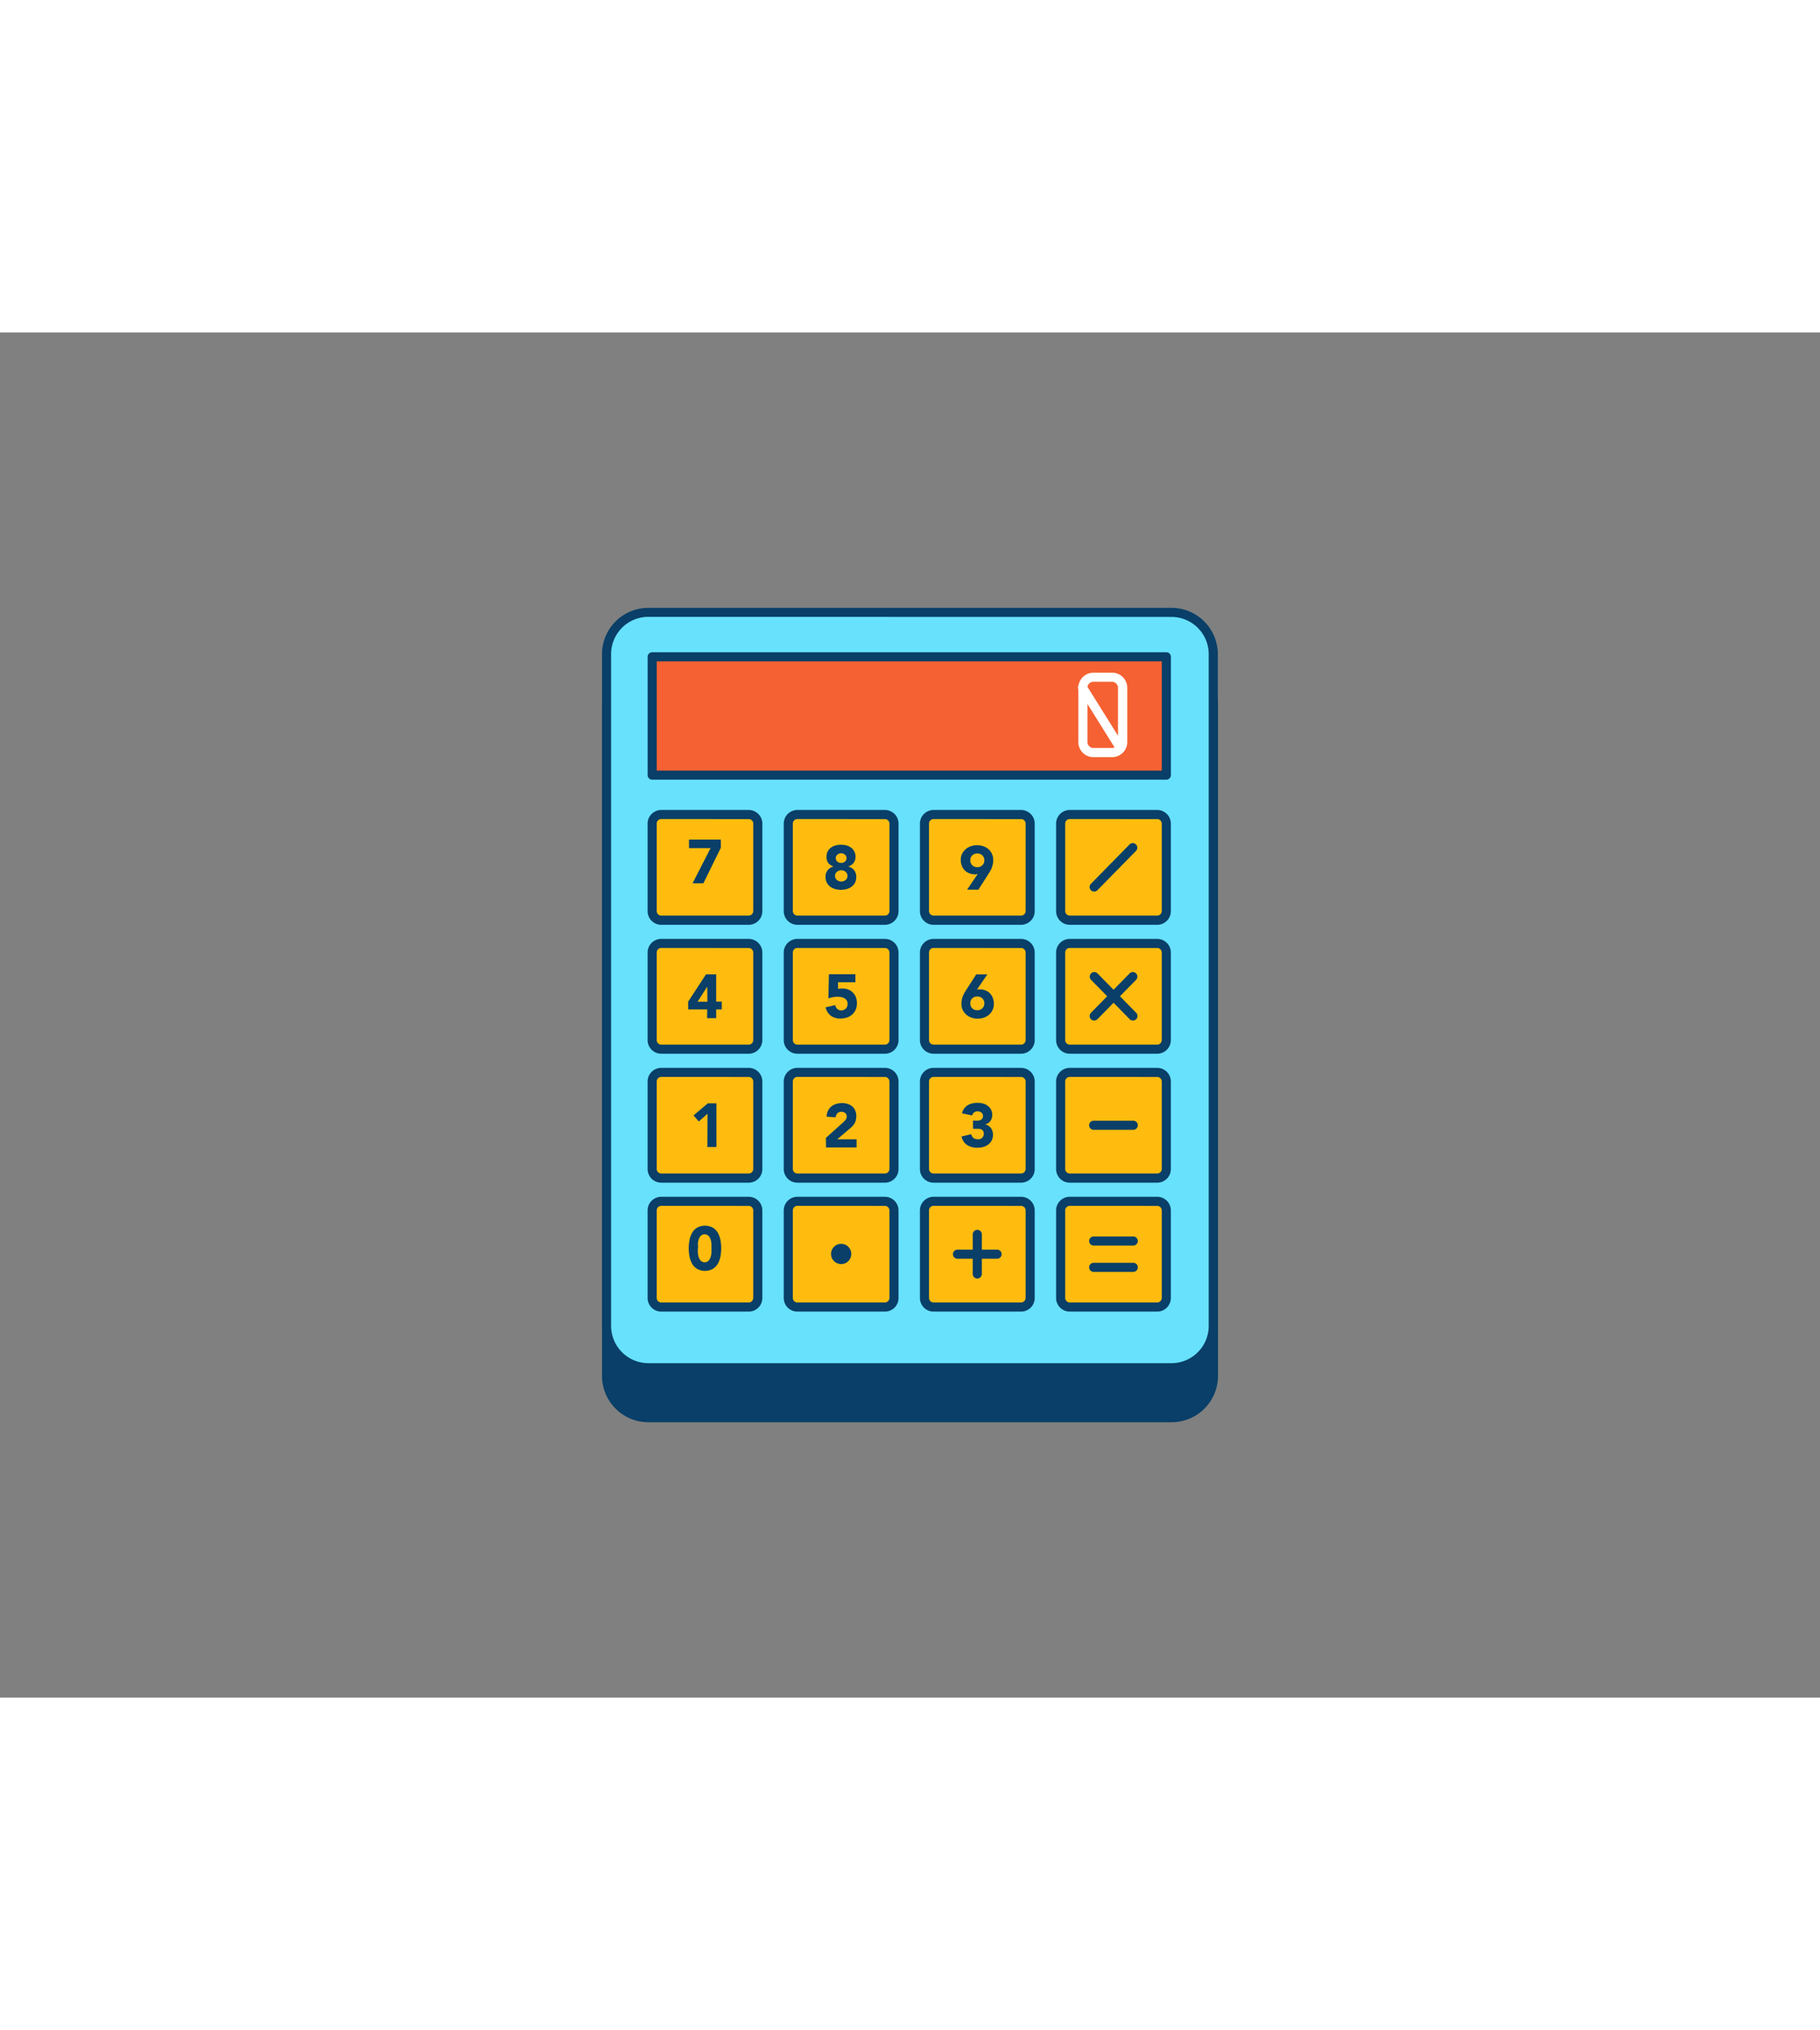 <?xml version="1.0" encoding="UTF-8"?> <svg xmlns="http://www.w3.org/2000/svg" viewBox="0 0 400 300" data-imageid="online-payment-d" class="illustrations_image" style="width: 269px;"><rect x="0" y="0" width="400" height="300" fill="#808080" stroke="none"/><g id="_551_calculator_outline" data-name="#551_calculator_outline"><rect x="133.35" y="72.5" width="133.29" height="165.98" rx="9.17" fill="#093f68"></rect><path d="M257.48,239.48h-115a10.19,10.19,0,0,1-10.17-10.17V81.67A10.19,10.19,0,0,1,142.52,71.5h115a10.19,10.19,0,0,1,10.17,10.17V229.31A10.19,10.19,0,0,1,257.48,239.48Zm-115-166a8.19,8.19,0,0,0-8.17,8.17V229.31a8.18,8.18,0,0,0,8.17,8.17h115a8.18,8.18,0,0,0,8.17-8.17V81.67a8.19,8.19,0,0,0-8.17-8.17Z" fill="#093f68"></path><rect x="133.35" y="61.52" width="133.29" height="165.98" rx="9.17" fill="#68e1fd" class="target-color"></rect><path d="M257.48,228.5h-115a10.19,10.19,0,0,1-10.17-10.17V70.69a10.19,10.19,0,0,1,10.17-10.17h115a10.19,10.19,0,0,1,10.17,10.17V218.33A10.19,10.19,0,0,1,257.48,228.5Zm-115-166a8.18,8.18,0,0,0-8.17,8.17V218.33a8.19,8.19,0,0,0,8.17,8.17h115a8.19,8.19,0,0,0,8.17-8.17V70.69a8.18,8.18,0,0,0-8.17-8.17Z" fill="#093f68"></path><rect x="143.32" y="105.93" width="23.24" height="23.24" rx="2.01" fill="#ffbc0e"></rect><path d="M164.55,130.17H145.33a3,3,0,0,1-3-3V107.94a3,3,0,0,1,3-3h19.22a3,3,0,0,1,3,3v19.22A3,3,0,0,1,164.55,130.17Zm-19.22-23.24a1,1,0,0,0-1,1v19.22a1,1,0,0,0,1,1h19.22a1,1,0,0,0,1-1V107.94a1,1,0,0,0-1-1Z" fill="#093f68"></path><path d="M156.17,113.32h-4.74v-1.88h7v1.79l-3.84,7.82h-2.37Z" fill="#093f68"></path><rect x="173.25" y="105.93" width="23.24" height="23.24" rx="2.01" fill="#ffbc0e"></rect><path d="M194.48,130.17H175.25a3,3,0,0,1-3-3V107.94a3,3,0,0,1,3-3h19.23a3,3,0,0,1,3,3v19.22A3,3,0,0,1,194.48,130.17Zm-19.23-23.24a1,1,0,0,0-1,1v19.22a1,1,0,0,0,1,1h19.23a1,1,0,0,0,1-1V107.94a1,1,0,0,0-1-1Z" fill="#093f68"></path><path d="M181.65,115.23a2.48,2.48,0,0,1,.25-1.16,2.42,2.42,0,0,1,.69-.83,3.18,3.18,0,0,1,1-.5,5,5,0,0,1,1.25-.16,4.89,4.89,0,0,1,1.24.16,3,3,0,0,1,1,.5,2.42,2.42,0,0,1,.69.83,2.37,2.37,0,0,1,.26,1.16,2.11,2.11,0,0,1-.43,1.34,2.29,2.29,0,0,1-1.2.79v0a2.34,2.34,0,0,1,1.33.83,2.37,2.37,0,0,1,.46,1.5,2.64,2.64,0,0,1-.27,1.22,2.77,2.77,0,0,1-.75.88,3.39,3.39,0,0,1-1.08.52,4.87,4.87,0,0,1-2.55,0,3.39,3.39,0,0,1-1.08-.52,2.62,2.62,0,0,1-.74-.88,2.53,2.53,0,0,1-.28-1.22,2.24,2.24,0,0,1,1.79-2.33v0a2.29,2.29,0,0,1-1.2-.79A2.11,2.11,0,0,1,181.65,115.23Zm1.87,4.2a1.17,1.17,0,0,0,.37.86,1.53,1.53,0,0,0,2,0,1.14,1.14,0,0,0,.37-.86,1.12,1.12,0,0,0-.37-.86,1.5,1.5,0,0,0-2,0A1.16,1.16,0,0,0,183.52,119.43Zm.17-3.92a1,1,0,0,0,.32.76,1.33,1.33,0,0,0,1.71,0,1,1,0,0,0,.33-.76,1,1,0,0,0-.33-.74,1.3,1.3,0,0,0-1.71,0A1,1,0,0,0,183.69,115.51Z" fill="#093f68"></path><rect x="203.17" y="105.93" width="23.24" height="23.24" rx="2.01" fill="#ffbc0e"></rect><path d="M224.41,130.17H205.18a3,3,0,0,1-3-3V107.94a3,3,0,0,1,3-3h19.23a3,3,0,0,1,3,3v19.22A3,3,0,0,1,224.41,130.17Zm-19.23-23.24a1,1,0,0,0-1,1v19.22a1,1,0,0,0,1,1h19.23a1,1,0,0,0,1-1V107.94a1,1,0,0,0-1-1Z" fill="#093f68"></path><path d="M214.89,119l-.33.07a1.88,1.88,0,0,1-.34,0,3.07,3.07,0,0,1-1.23-.24,2.79,2.79,0,0,1-1-.66,3,3,0,0,1-.61-1,3.39,3.39,0,0,1-.22-1.23,3.11,3.11,0,0,1,.28-1.35,3.14,3.14,0,0,1,.76-1,3.46,3.46,0,0,1,1.13-.67,4.26,4.26,0,0,1,2.82,0,3.4,3.4,0,0,1,1.14.67,3.15,3.15,0,0,1,1,2.39,4.52,4.52,0,0,1-.1.94,4.8,4.8,0,0,1-.25.81,5,5,0,0,1-.37.73l-.44.71-2.1,3.28h-2.48Zm-1.64-3a1.46,1.46,0,0,0,.42,1.08,1.51,1.51,0,0,0,1.12.43,1.49,1.49,0,0,0,1.12-.43,1.43,1.43,0,0,0,.43-1.08,1.46,1.46,0,0,0-.43-1.08,1.52,1.52,0,0,0-1.12-.42,1.54,1.54,0,0,0-1.12.42A1.49,1.49,0,0,0,213.25,116Z" fill="#093f68"></path><rect x="233.1" y="105.93" width="23.24" height="23.24" rx="2.01" fill="#ffbc0e"></rect><path d="M254.33,130.17H235.11a3,3,0,0,1-3-3V107.94a3,3,0,0,1,3-3h19.22a3,3,0,0,1,3,3v19.22A3,3,0,0,1,254.33,130.17Zm-19.22-23.24a1,1,0,0,0-1,1v19.22a1,1,0,0,0,1,1h19.22a1,1,0,0,0,1-1V107.94a1,1,0,0,0-1-1Z" fill="#093f68"></path><rect x="143.32" y="134.26" width="23.24" height="23.24" rx="2.01" fill="#ffbc0e"></rect><path d="M164.55,158.5H145.33a3,3,0,0,1-3-3V136.27a3,3,0,0,1,3-3h19.22a3,3,0,0,1,3,3V155.5A3,3,0,0,1,164.55,158.5Zm-19.22-23.24a1,1,0,0,0-1,1V155.5a1,1,0,0,0,1,1h19.22a1,1,0,0,0,1-1V136.27a1,1,0,0,0-1-1Z" fill="#093f68"></path><path d="M155.44,148.76h-4.19v-1.71l3.92-6h2.23v6h1.23v1.71H157.4v1.93h-2Zm0-5h0l-2.13,3.31h2.16Z" fill="#093f68"></path><rect x="173.25" y="134.26" width="23.24" height="23.24" rx="2.01" fill="#ffbc0e"></rect><path d="M194.48,158.5H175.25a3,3,0,0,1-3-3V136.27a3,3,0,0,1,3-3h19.23a3,3,0,0,1,3,3V155.5A3,3,0,0,1,194.48,158.5Zm-19.23-23.24a1,1,0,0,0-1,1V155.5a1,1,0,0,0,1,1h19.23a1,1,0,0,0,1-1V136.27a1,1,0,0,0-1-1Z" fill="#093f68"></path><path d="M188,142.79h-3.81l0,1.48a2.76,2.76,0,0,1,.86-.11,3.88,3.88,0,0,1,1.34.22,2.78,2.78,0,0,1,1,.63,3,3,0,0,1,.69,1,3.85,3.85,0,0,1,0,2.78,3.09,3.09,0,0,1-.77,1.08,3.4,3.4,0,0,1-1.16.67,4.5,4.5,0,0,1-1.45.23,3.49,3.49,0,0,1-2.09-.61,3.15,3.15,0,0,1-1.16-1.85l2.13-.49a1.38,1.38,0,0,0,.44.84,1.27,1.27,0,0,0,.88.32,1.39,1.39,0,0,0,1-.41,1.43,1.43,0,0,0,.38-1,1.41,1.41,0,0,0-.19-.78,1.44,1.44,0,0,0-.52-.49,2.07,2.07,0,0,0-.71-.25,4.22,4.22,0,0,0-.79-.07,5,5,0,0,0-1,.1,7.39,7.39,0,0,0-1,.25l.11-5.3H188Z" fill="#093f68"></path><rect x="203.17" y="134.26" width="23.24" height="23.24" rx="2.01" fill="#ffbc0e"></rect><path d="M224.41,158.5H205.18a3,3,0,0,1-3-3V136.27a3,3,0,0,1,3-3h19.23a3,3,0,0,1,3,3V155.5A3,3,0,0,1,224.41,158.5Zm-19.23-23.24a1,1,0,0,0-1,1V155.5a1,1,0,0,0,1,1h19.23a1,1,0,0,0,1-1V136.27a1,1,0,0,0-1-1Z" fill="#093f68"></path><path d="M214.7,144.43l.32-.07.34,0a3.08,3.08,0,0,1,1.24.24,2.94,2.94,0,0,1,1,.66,3.27,3.27,0,0,1,.61,1,3.62,3.62,0,0,1,.22,1.23,3.15,3.15,0,0,1-1,2.39,3.4,3.4,0,0,1-1.14.67,4.26,4.26,0,0,1-2.82,0,3.46,3.46,0,0,1-1.13-.67,3.29,3.29,0,0,1-.76-1,3.11,3.11,0,0,1-.28-1.35,3.93,3.93,0,0,1,.1-.94,4,4,0,0,1,.25-.81,5.49,5.49,0,0,1,.36-.73l.44-.71,2.11-3.28H217Zm1.64,3a1.45,1.45,0,0,0-.43-1.08,1.53,1.53,0,0,0-1.12-.43,1.55,1.55,0,0,0-1.12.43,1.48,1.48,0,0,0-.42,1.08,1.49,1.49,0,0,0,.42,1.08,1.55,1.55,0,0,0,1.12.43,1.53,1.53,0,0,0,1.12-.43A1.46,1.46,0,0,0,216.34,147.39Z" fill="#093f68"></path><rect x="233.1" y="134.26" width="23.24" height="23.24" rx="2.01" fill="#ffbc0e"></rect><path d="M254.33,158.5H235.11a3,3,0,0,1-3-3V136.27a3,3,0,0,1,3-3h19.22a3,3,0,0,1,3,3V155.5A3,3,0,0,1,254.33,158.5Zm-19.22-23.24a1,1,0,0,0-1,1V155.5a1,1,0,0,0,1,1h19.22a1,1,0,0,0,1-1V136.27a1,1,0,0,0-1-1Z" fill="#093f68"></path><rect x="143.32" y="162.6" width="23.24" height="23.24" rx="2.01" fill="#ffbc0e"></rect><path d="M164.55,186.84H145.33a3,3,0,0,1-3-3V164.61a3,3,0,0,1,3-3h19.22a3,3,0,0,1,3,3v19.22A3,3,0,0,1,164.55,186.84ZM145.33,163.6a1,1,0,0,0-1,1v19.22a1,1,0,0,0,1,1h19.22a1,1,0,0,0,1-1V164.61a1,1,0,0,0-1-1Z" fill="#093f68"></path><path d="M155.5,171.69l-1.92,1.7-1.16-1.33,3.14-2.65h1.9V179h-2Z" fill="#093f68"></path><rect x="173.25" y="162.6" width="23.24" height="23.24" rx="2.01" fill="#ffbc0e"></rect><path d="M194.48,186.84H175.25a3,3,0,0,1-3-3V164.61a3,3,0,0,1,3-3h19.23a3,3,0,0,1,3,3v19.22A3,3,0,0,1,194.48,186.84ZM175.25,163.6a1,1,0,0,0-1,1v19.22a1,1,0,0,0,1,1h19.23a1,1,0,0,0,1-1V164.61a1,1,0,0,0-1-1Z" fill="#093f68"></path><path d="M181.51,177l3.74-3.36a6.29,6.29,0,0,0,.57-.58,1.12,1.12,0,0,0,.28-.76.94.94,0,0,0-.35-.77,1.33,1.33,0,0,0-.83-.27,1.12,1.12,0,0,0-.89.35,1.43,1.43,0,0,0-.36.87l-2-.15A3.23,3.23,0,0,1,182,171a2.69,2.69,0,0,1,.72-.91,2.93,2.93,0,0,1,1.05-.55,4.23,4.23,0,0,1,1.31-.19,3.76,3.76,0,0,1,1.22.19,2.79,2.79,0,0,1,1,.54,2.51,2.51,0,0,1,.66.9,3.08,3.08,0,0,1,.24,1.26,3.58,3.58,0,0,1-.1.84,2.91,2.91,0,0,1-.26.68,3.78,3.78,0,0,1-.4.56,6,6,0,0,1-.51.5L184,177.31h4.26v1.79h-6.71Z" fill="#093f68"></path><rect x="203.17" y="162.6" width="23.24" height="23.24" rx="2.01" fill="#ffbc0e"></rect><path d="M224.41,186.84H205.18a3,3,0,0,1-3-3V164.61a3,3,0,0,1,3-3h19.23a3,3,0,0,1,3,3v19.22A3,3,0,0,1,224.41,186.84ZM205.18,163.6a1,1,0,0,0-1,1v19.22a1,1,0,0,0,1,1h19.23a1,1,0,0,0,1-1V164.61a1,1,0,0,0-1-1Z" fill="#093f68"></path><path d="M213.84,173.2h.66a3.43,3.43,0,0,0,.56,0,1.57,1.57,0,0,0,.49-.16.86.86,0,0,0,.36-.32,1,1,0,0,0,.14-.55.9.9,0,0,0-.35-.72,1.29,1.29,0,0,0-.85-.29,1.2,1.2,0,0,0-.78.26,1.17,1.17,0,0,0-.41.64l-2.24-.46a3.1,3.1,0,0,1,.49-1.07,2.87,2.87,0,0,1,.77-.71,3.55,3.55,0,0,1,1-.4,4.85,4.85,0,0,1,1.16-.13,4.51,4.51,0,0,1,1.23.16,2.85,2.85,0,0,1,1,.49,2.37,2.37,0,0,1,1,2,2.26,2.26,0,0,1-.42,1.38,1.91,1.91,0,0,1-1.22.73v0a1.76,1.76,0,0,1,.77.26,1.92,1.92,0,0,1,.56.5,2,2,0,0,1,.35.68,2.36,2.36,0,0,1,.13.8,2.78,2.78,0,0,1-.28,1.26,2.74,2.74,0,0,1-.75.9,3.23,3.23,0,0,1-1.1.54,4.8,4.8,0,0,1-1.33.17,4,4,0,0,1-2.22-.59,2.92,2.92,0,0,1-1.23-1.89l2.14-.5a1.52,1.52,0,0,0,.44.81,1.45,1.45,0,0,0,1,.3,1.15,1.15,0,0,0,1.3-1.23,1,1,0,0,0-.17-.63,1.07,1.07,0,0,0-.44-.34A2.19,2.19,0,0,0,215,175l-.68,0h-.47Z" fill="#093f68"></path><rect x="233.1" y="162.6" width="23.24" height="23.24" rx="2.01" fill="#ffbc0e"></rect><path d="M254.33,186.84H235.11a3,3,0,0,1-3-3V164.61a3,3,0,0,1,3-3h19.22a3,3,0,0,1,3,3v19.22A3,3,0,0,1,254.33,186.84ZM235.11,163.6a1,1,0,0,0-1,1v19.22a1,1,0,0,0,1,1h19.22a1,1,0,0,0,1-1V164.61a1,1,0,0,0-1-1Z" fill="#093f68"></path><rect x="143.32" y="190.93" width="23.24" height="23.24" rx="2.01" fill="#ffbc0e"></rect><path d="M164.55,215.17H145.33a3,3,0,0,1-3-3V192.94a3,3,0,0,1,3-3h19.22a3,3,0,0,1,3,3v19.23A3,3,0,0,1,164.55,215.17Zm-19.22-23.24a1,1,0,0,0-1,1v19.23a1,1,0,0,0,1,1h19.22a1,1,0,0,0,1-1V192.94a1,1,0,0,0-1-1Z" fill="#093f68"></path><path d="M151.37,201.25a9.47,9.47,0,0,1,.16-1.74,5.22,5.22,0,0,1,.55-1.6,3.25,3.25,0,0,1,1.1-1.17,3.67,3.67,0,0,1,3.52,0,3.33,3.33,0,0,1,1.1,1.17,5.22,5.22,0,0,1,.55,1.6,9.54,9.54,0,0,1,0,3.48,5.13,5.13,0,0,1-.55,1.6,3.33,3.33,0,0,1-1.1,1.17,3.6,3.6,0,0,1-3.52,0,3.25,3.25,0,0,1-1.1-1.17,5.13,5.13,0,0,1-.55-1.6A9.47,9.47,0,0,1,151.37,201.25Zm2,0c0,.26,0,.56,0,.91a4.36,4.36,0,0,0,.18,1,2.17,2.17,0,0,0,.46.83,1.25,1.25,0,0,0,1.71,0,2.19,2.19,0,0,0,.47-.83,5,5,0,0,0,.18-1c0-.35,0-.65,0-.91s0-.55,0-.91a5,5,0,0,0-.18-1,2.08,2.08,0,0,0-.47-.82,1.25,1.25,0,0,0-1.71,0,2.06,2.06,0,0,0-.46.82,4.36,4.36,0,0,0-.18,1C153.42,200.7,153.41,201,153.41,201.25Z" fill="#093f68"></path><rect x="173.25" y="190.93" width="23.24" height="23.24" rx="2.01" fill="#ffbc0e"></rect><path d="M194.48,215.17H175.25a3,3,0,0,1-3-3V192.94a3,3,0,0,1,3-3h19.23a3,3,0,0,1,3,3v19.23A3,3,0,0,1,194.48,215.17Zm-19.23-23.24a1,1,0,0,0-1,1v19.23a1,1,0,0,0,1,1h19.23a1,1,0,0,0,1-1V192.94a1,1,0,0,0-1-1Z" fill="#093f68"></path><rect x="203.17" y="190.93" width="23.24" height="23.24" rx="2.01" fill="#ffbc0e"></rect><path d="M224.41,215.17H205.18a3,3,0,0,1-3-3V192.94a3,3,0,0,1,3-3h19.23a3,3,0,0,1,3,3v19.23A3,3,0,0,1,224.41,215.17Zm-19.23-23.24a1,1,0,0,0-1,1v19.23a1,1,0,0,0,1,1h19.23a1,1,0,0,0,1-1V192.94a1,1,0,0,0-1-1Z" fill="#093f68"></path><rect x="233.1" y="190.93" width="23.24" height="23.24" rx="2.01" fill="#ffbc0e"></rect><path d="M254.33,215.17H235.11a3,3,0,0,1-3-3V192.94a3,3,0,0,1,3-3h19.22a3,3,0,0,1,3,3v19.23A3,3,0,0,1,254.33,215.17Zm-19.22-23.24a1,1,0,0,0-1,1v19.23a1,1,0,0,0,1,1h19.22a1,1,0,0,0,1-1V192.94a1,1,0,0,0-1-1Z" fill="#093f68"></path><circle cx="184.87" cy="202.5" r="2.23" fill="#093f68"></circle><path d="M240.48,122.87a1,1,0,0,1-.72-1.7l8.49-8.65a1,1,0,0,1,1.42,0,1,1,0,0,1,0,1.41l-8.49,8.65A1,1,0,0,1,240.48,122.87Z" fill="#093f68"></path><path d="M240.48,151.21a1,1,0,0,1-.71-.29,1,1,0,0,1,0-1.41l8.49-8.65a1,1,0,1,1,1.43,1.4l-8.49,8.65A1,1,0,0,1,240.48,151.21Z" fill="#093f68"></path><path d="M249,151.21a1,1,0,0,1-.72-.3l-8.49-8.65a1,1,0,1,1,1.43-1.4l8.49,8.65a1,1,0,0,1,0,1.41A1,1,0,0,1,249,151.21Z" fill="#093f68"></path><path d="M249.07,175.22h-8.7a1,1,0,0,1,0-2h8.7a1,1,0,0,1,0,2Z" fill="#093f68"></path><path d="M249.07,200.66h-8.7a1,1,0,0,1,0-2h8.7a1,1,0,0,1,0,2Z" fill="#093f68"></path><path d="M249.07,206.44h-8.7a1,1,0,0,1,0-2h8.7a1,1,0,0,1,0,2Z" fill="#093f68"></path><path d="M219.14,203.55h-8.7a1,1,0,0,1,0-2h8.7a1,1,0,0,1,0,2Z" fill="#093f68"></path><path d="M214.79,207.9a1,1,0,0,1-1-1v-8.7a1,1,0,0,1,2,0v8.7A1,1,0,0,1,214.79,207.9Z" fill="#093f68"></path><rect x="143.32" y="71.26" width="113.02" height="26.02" fill="#f56132"></rect><path d="M256.34,98.28h-113a1,1,0,0,1-1-1v-26a1,1,0,0,1,1-1h113a1,1,0,0,1,1,1v26A1,1,0,0,1,256.34,98.28Zm-112-2h111v-24h-111Z" fill="#093f68"></path><path d="M244.4,93.33h-4.13A3.31,3.31,0,0,1,237,90V78.09a3.32,3.32,0,0,1,3.31-3.32h4.13a3.32,3.32,0,0,1,3.31,3.32V90A3.32,3.32,0,0,1,244.4,93.33Zm-4.13-16.56A1.31,1.31,0,0,0,239,78.09V90a1.31,1.31,0,0,0,1.31,1.31h4.13A1.31,1.31,0,0,0,245.71,90V78.09a1.32,1.32,0,0,0-1.31-1.32Z" fill="#fff"></path><path d="M246.26,92.38a1,1,0,0,1-.85-.47l-8.3-13.29a1,1,0,1,1,1.69-1.06l8.31,13.29a1,1,0,0,1-.32,1.38A1,1,0,0,1,246.26,92.38Z" fill="#fff"></path></g></svg> 